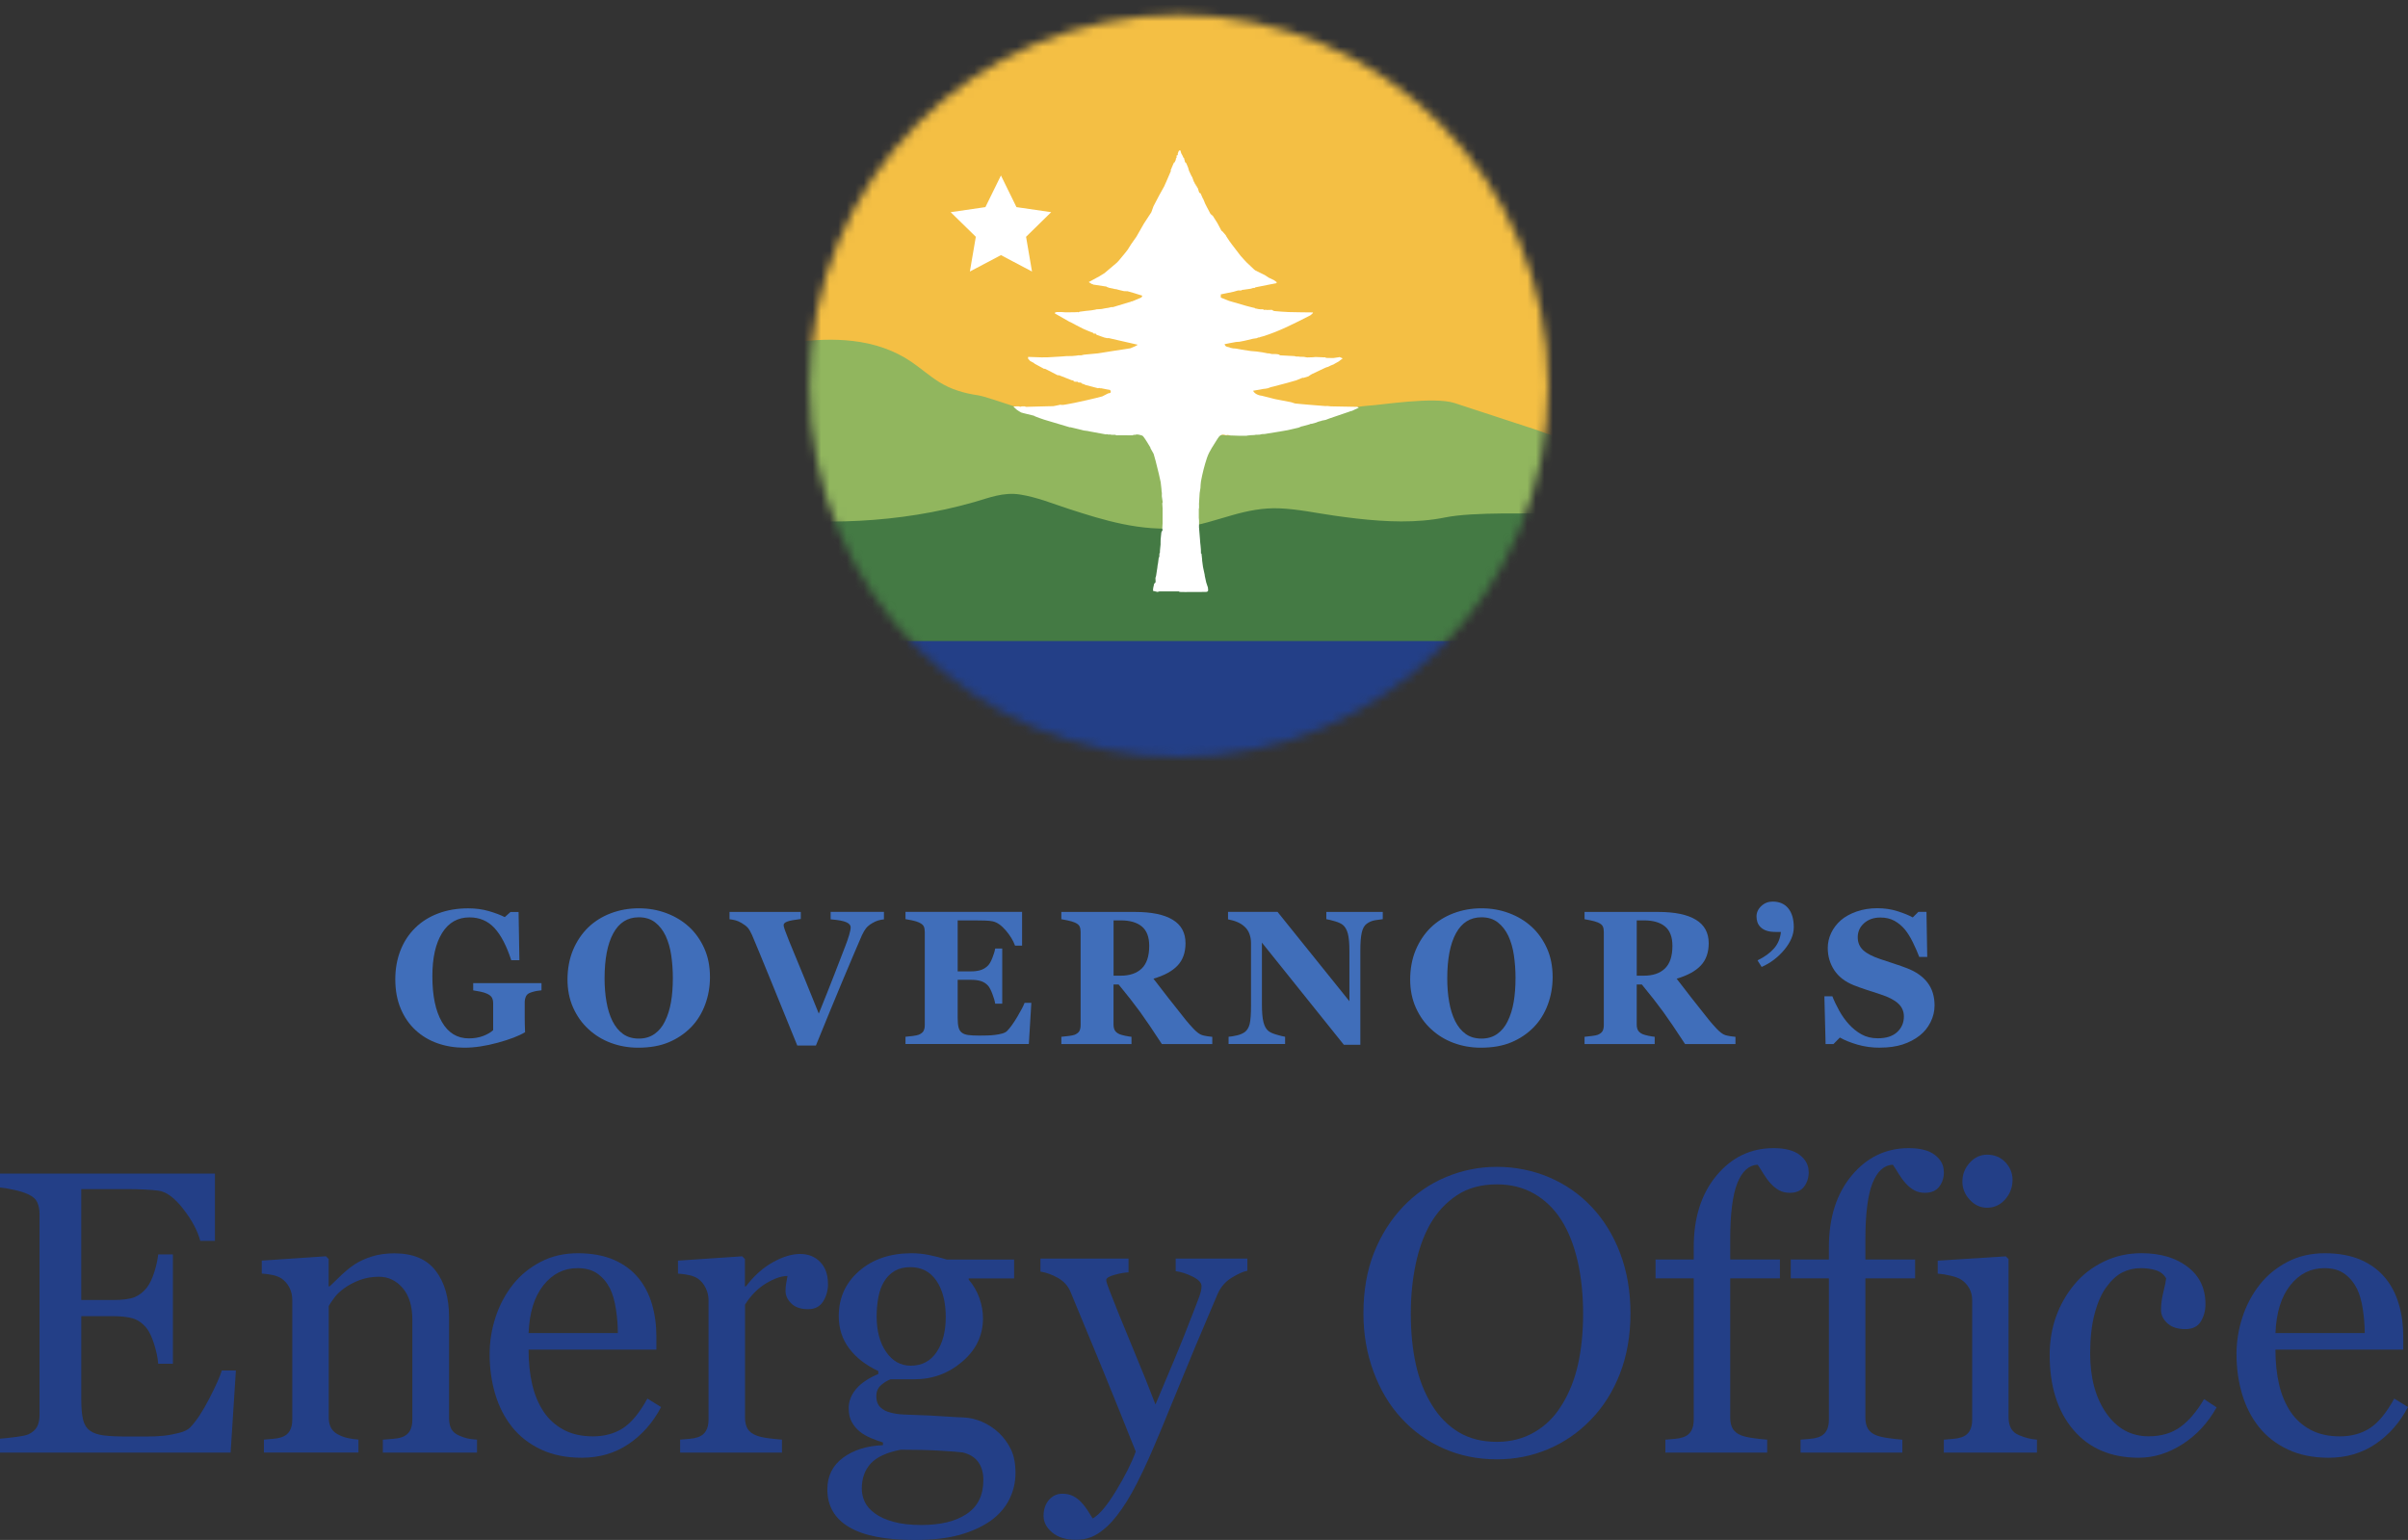 <svg width="283" height="181" viewBox="0 0 283 181" fill="none" xmlns="http://www.w3.org/2000/svg">
<rect x="0" y="0" width="283" height="181" fill="#333333" stroke="none"/>
<g clip-path="url(#clip0_491_3374)">
<path d="M63.647 116.398C63.423 116.421 63.223 116.444 63.049 116.475C62.876 116.506 62.656 116.564 62.397 116.65C62.1 116.747 61.903 116.902 61.81 117.119C61.714 117.336 61.667 117.569 61.667 117.809V119.617C61.667 119.981 61.667 120.276 61.679 120.497C61.687 120.718 61.698 120.993 61.71 121.323C60.984 121.761 59.911 122.172 58.491 122.56C57.071 122.948 55.766 123.142 54.574 123.142C53.454 123.142 52.405 122.971 51.424 122.626C50.444 122.281 49.583 121.769 48.842 121.083C48.101 120.404 47.518 119.558 47.094 118.554C46.669 117.549 46.457 116.394 46.457 115.094C46.457 113.88 46.658 112.76 47.055 111.732C47.453 110.704 48.032 109.816 48.788 109.071C49.529 108.334 50.432 107.764 51.494 107.365C52.559 106.961 53.736 106.764 55.029 106.764C55.909 106.764 56.719 106.872 57.468 107.093C58.217 107.311 58.834 107.547 59.321 107.795L59.996 107.194H60.946L61.042 112.864H60.085C59.533 111.162 58.873 109.894 58.101 109.067C57.333 108.241 56.357 107.826 55.183 107.826C53.79 107.826 52.713 108.439 51.953 109.669C51.193 110.898 50.814 112.585 50.814 114.741C50.814 117.026 51.185 118.818 51.93 120.109C52.675 121.401 53.728 122.048 55.095 122.048C55.735 122.048 56.303 121.951 56.801 121.757C57.298 121.564 57.684 121.339 57.958 121.083V117.93C57.958 117.666 57.912 117.445 57.816 117.266C57.723 117.088 57.534 116.933 57.248 116.801C57.032 116.7 56.758 116.615 56.43 116.549C56.102 116.483 55.832 116.436 55.612 116.405V115.552H63.64V116.405L63.647 116.398Z" fill="#406EBA"/>
<path d="M80.952 108.912C81.717 109.614 82.319 110.46 82.766 111.453C83.214 112.445 83.438 113.574 83.438 114.846C83.438 115.979 83.249 117.053 82.871 118.077C82.492 119.097 81.948 119.977 81.238 120.714C80.489 121.482 79.613 122.075 78.602 122.502C77.591 122.929 76.391 123.142 74.997 123.142C73.87 123.142 72.809 122.956 71.805 122.584C70.802 122.211 69.922 121.672 69.158 120.962C68.401 120.268 67.803 119.427 67.359 118.434C66.915 117.441 66.695 116.335 66.695 115.118C66.695 113.9 66.911 112.698 67.344 111.666C67.776 110.634 68.37 109.75 69.123 109.013C69.872 108.292 70.759 107.733 71.786 107.345C72.813 106.954 73.909 106.76 75.07 106.76C76.232 106.76 77.309 106.95 78.32 107.33C79.331 107.71 80.211 108.237 80.952 108.916V108.912ZM78.154 120.028C78.482 119.365 78.718 118.608 78.861 117.77C79.007 116.929 79.077 115.979 79.077 114.92C79.077 114.02 79.011 113.147 78.888 112.294C78.764 111.441 78.544 110.685 78.239 110.018C77.927 109.354 77.514 108.819 76.996 108.416C76.479 108.012 75.838 107.815 75.07 107.815C73.754 107.815 72.759 108.443 72.076 109.696C71.392 110.948 71.053 112.721 71.053 115.005C71.053 115.979 71.126 116.894 71.277 117.755C71.427 118.616 71.659 119.368 71.979 120.012C72.307 120.664 72.72 121.168 73.222 121.529C73.724 121.889 74.341 122.072 75.074 122.072C75.808 122.072 76.41 121.889 76.927 121.525C77.444 121.16 77.853 120.66 78.158 120.024L78.154 120.028Z" fill="#406EBA"/>
<path d="M103.886 108.059C103.647 108.082 103.419 108.125 103.199 108.191C102.983 108.257 102.755 108.358 102.523 108.497C102.211 108.68 101.971 108.874 101.798 109.083C101.628 109.292 101.458 109.576 101.292 109.94C101.068 110.444 100.752 111.177 100.343 112.147C99.938 113.113 99.471 114.214 98.95 115.447C98.486 116.557 97.981 117.771 97.44 119.093C96.9 120.416 96.383 121.68 95.889 122.89H93.701C92.685 120.388 91.651 117.844 90.597 115.261C89.544 112.678 88.803 110.883 88.374 109.878C88.208 109.513 88.046 109.238 87.888 109.052C87.73 108.866 87.483 108.676 87.143 108.478C86.896 108.338 86.68 108.241 86.491 108.187C86.302 108.133 86.051 108.082 85.738 108.04V107.186H94.114V108.016C93.33 108.113 92.797 108.21 92.519 108.319C92.242 108.424 92.099 108.559 92.099 108.718C92.099 108.8 92.11 108.885 92.137 108.974C92.164 109.067 92.203 109.188 92.253 109.343C92.485 109.983 92.905 111.034 93.515 112.484C94.125 113.939 95.028 116.157 96.228 119.136C96.962 117.321 97.572 115.789 98.058 114.532C98.544 113.279 98.973 112.17 99.343 111.208C99.525 110.743 99.675 110.305 99.795 109.901C99.914 109.498 99.976 109.192 99.976 108.986C99.976 108.753 99.81 108.556 99.474 108.4C99.139 108.245 98.525 108.129 97.622 108.055V107.179H103.886V108.055V108.059Z" fill="#406EBA"/>
<path d="M120.123 111.146H119.293C119.081 110.557 118.718 109.96 118.205 109.358C117.688 108.753 117.178 108.4 116.669 108.292C116.453 108.241 116.148 108.21 115.758 108.199C115.368 108.187 115.048 108.183 114.793 108.183H112.551V114.171H114.141C114.538 114.171 114.905 114.125 115.229 114.028C115.553 113.931 115.855 113.753 116.121 113.481C116.287 113.314 116.457 113.02 116.626 112.593C116.796 112.17 116.908 111.802 116.958 111.488H117.788V117.968H116.958C116.916 117.662 116.804 117.278 116.626 116.813C116.449 116.351 116.279 116.029 116.121 115.855C115.882 115.591 115.6 115.413 115.272 115.312C114.944 115.211 114.565 115.164 114.141 115.164H112.551V119.64C112.551 120.105 112.585 120.478 112.655 120.749C112.724 121.025 112.852 121.234 113.041 121.377C113.222 121.517 113.473 121.606 113.786 121.653C114.098 121.699 114.531 121.719 115.075 121.719C115.33 121.719 115.635 121.719 115.99 121.707C116.345 121.699 116.657 121.68 116.927 121.641C117.232 121.606 117.518 121.548 117.78 121.478C118.047 121.405 118.244 121.3 118.375 121.16C118.722 120.803 119.116 120.257 119.552 119.524C119.988 118.791 120.274 118.24 120.413 117.875H121.208L120.914 122.712H106.418V121.858C106.623 121.843 106.897 121.816 107.244 121.769C107.591 121.727 107.838 121.676 107.985 121.614C108.259 121.498 108.444 121.35 108.541 121.172C108.633 120.993 108.684 120.765 108.684 120.489V109.533C108.684 109.269 108.645 109.052 108.564 108.881C108.483 108.711 108.29 108.556 107.985 108.416C107.796 108.327 107.53 108.249 107.19 108.175C106.85 108.102 106.592 108.055 106.418 108.032V107.179H120.119V111.142L120.123 111.146Z" fill="#406EBA"/>
<path d="M142.48 122.716H136.548C135.526 121.141 134.673 119.884 133.997 118.95C133.318 118.015 132.477 116.937 131.465 115.711H130.867V120.427C130.867 120.691 130.917 120.912 131.014 121.094C131.11 121.277 131.299 121.432 131.573 121.556C131.712 121.614 131.929 121.676 132.222 121.738C132.515 121.8 132.77 121.843 132.978 121.862V122.716H124.734V121.862C124.943 121.839 125.221 121.808 125.568 121.769C125.912 121.73 126.159 121.68 126.301 121.622C126.575 121.505 126.761 121.358 126.857 121.18C126.95 121.001 127 120.772 127 120.497V109.541C127 109.277 126.961 109.06 126.88 108.885C126.799 108.711 126.606 108.556 126.301 108.424C126.07 108.331 125.796 108.249 125.479 108.183C125.163 108.117 124.916 108.071 124.734 108.04V107.187H133.403C135.34 107.187 136.815 107.493 137.818 108.102C138.826 108.711 139.327 109.634 139.327 110.863C139.327 111.949 139.018 112.826 138.397 113.485C137.776 114.144 136.83 114.66 135.56 115.032C136.054 115.676 136.629 116.421 137.286 117.266C137.942 118.112 138.629 118.977 139.339 119.861C139.563 120.144 139.871 120.493 140.257 120.908C140.647 121.319 140.987 121.575 141.288 121.668C141.454 121.719 141.666 121.761 141.925 121.8C142.183 121.835 142.365 121.858 142.473 121.866V122.719L142.48 122.716ZM135.062 111.17C135.062 110.134 134.773 109.378 134.198 108.897C133.619 108.42 132.797 108.179 131.732 108.179H130.871V114.68H131.697C132.766 114.68 133.592 114.4 134.179 113.838C134.765 113.276 135.062 112.387 135.062 111.17Z" fill="#406EBA"/>
<path d="M162.51 108.036C162.306 108.059 162.016 108.098 161.638 108.156C161.26 108.214 160.92 108.358 160.615 108.583C160.345 108.78 160.156 109.118 160.044 109.595C159.932 110.072 159.874 110.774 159.874 111.701V122.801H157.937L148.307 110.793V118.081C148.307 118.984 148.369 119.675 148.489 120.144C148.608 120.613 148.801 120.959 149.071 121.18C149.268 121.339 149.581 121.482 150.009 121.606C150.438 121.73 150.777 121.816 151.032 121.858V122.712H144.39V121.858C144.672 121.835 145 121.785 145.366 121.699C145.733 121.614 146.038 121.486 146.285 121.312C146.567 121.102 146.763 120.78 146.868 120.354C146.972 119.927 147.026 119.209 147.026 118.201V110.848C147.026 110.483 146.968 110.138 146.856 109.812C146.744 109.486 146.567 109.207 146.327 108.974C146.073 108.726 145.779 108.532 145.451 108.389C145.119 108.245 144.745 108.137 144.324 108.055V107.179H150.141L158.589 117.681V111.806C158.589 110.871 158.527 110.177 158.404 109.723C158.28 109.265 158.083 108.932 157.817 108.711C157.605 108.544 157.296 108.4 156.879 108.28C156.466 108.16 156.131 108.078 155.876 108.036V107.183H162.51V108.036Z" fill="#406EBA"/>
<path d="M179.988 108.912C180.752 109.614 181.354 110.46 181.802 111.453C182.249 112.445 182.473 113.574 182.473 114.846C182.473 115.979 182.284 117.053 181.906 118.077C181.528 119.097 180.983 119.977 180.273 120.714C179.524 121.482 178.648 122.075 177.637 122.502C176.626 122.929 175.426 123.142 174.032 123.142C172.905 123.142 171.844 122.956 170.84 122.584C169.837 122.211 168.957 121.672 168.193 120.962C167.436 120.268 166.838 119.427 166.394 118.434C165.95 117.441 165.73 116.335 165.73 115.118C165.73 113.9 165.947 112.698 166.379 111.666C166.811 110.634 167.406 109.75 168.158 109.013C168.907 108.292 169.795 107.733 170.821 107.345C171.848 106.954 172.944 106.76 174.106 106.76C175.267 106.76 176.344 106.95 177.355 107.33C178.367 107.71 179.247 108.237 179.988 108.916V108.912ZM177.189 120.028C177.517 119.365 177.753 118.608 177.896 117.77C178.042 116.929 178.112 115.979 178.112 114.92C178.112 114.02 178.046 113.147 177.923 112.294C177.799 111.441 177.579 110.685 177.274 110.018C176.962 109.354 176.549 108.819 176.032 108.416C175.514 108.012 174.874 107.815 174.106 107.815C172.79 107.815 171.794 108.443 171.111 109.696C170.428 110.948 170.088 112.721 170.088 115.005C170.088 115.979 170.161 116.894 170.312 117.755C170.462 118.616 170.694 119.368 171.014 120.012C171.342 120.664 171.755 121.168 172.257 121.529C172.759 121.889 173.376 122.072 174.11 122.072C174.843 122.072 175.445 121.889 175.962 121.525C176.479 121.16 176.888 120.66 177.193 120.024L177.189 120.028Z" fill="#406EBA"/>
<path d="M203.969 122.716H198.037C197.014 121.141 196.161 119.884 195.486 118.95C194.806 118.015 193.965 116.937 192.954 115.711H192.355V120.427C192.355 120.691 192.406 120.912 192.502 121.094C192.599 121.277 192.788 121.432 193.062 121.556C193.201 121.614 193.417 121.676 193.71 121.738C194.003 121.8 194.258 121.843 194.467 121.862V122.716H186.223V121.862C186.431 121.839 186.709 121.808 187.056 121.769C187.4 121.73 187.647 121.68 187.79 121.622C188.064 121.505 188.249 121.358 188.345 121.18C188.438 121.001 188.488 120.772 188.488 120.497V109.541C188.488 109.277 188.45 109.06 188.369 108.885C188.288 108.711 188.095 108.556 187.79 108.424C187.558 108.331 187.284 108.249 186.968 108.183C186.651 108.117 186.404 108.071 186.223 108.04V107.187H194.891C196.829 107.187 198.303 107.493 199.306 108.102C200.314 108.711 200.816 109.634 200.816 110.863C200.816 111.949 200.507 112.826 199.885 113.485C199.264 114.144 198.318 114.66 197.049 115.032C197.543 115.676 198.118 116.421 198.774 117.266C199.43 118.112 200.117 118.977 200.827 119.861C201.051 120.144 201.36 120.493 201.746 120.908C202.135 121.319 202.475 121.575 202.776 121.668C202.942 121.719 203.154 121.761 203.413 121.8C203.672 121.835 203.853 121.858 203.961 121.866V122.719L203.969 122.716ZM196.551 111.17C196.551 110.134 196.261 109.378 195.686 108.897C195.107 108.42 194.285 108.179 193.22 108.179H192.359V114.68H193.185C194.254 114.68 195.08 114.4 195.667 113.838C196.254 113.276 196.551 112.387 196.551 111.17Z" fill="#406EBA"/>
<path d="M206.557 112.876C207.379 112.477 208.028 112.007 208.491 111.476C208.954 110.945 209.228 110.297 209.301 109.537H208.688C208.236 109.537 207.869 109.486 207.584 109.382C207.298 109.281 207.07 109.137 206.893 108.955C206.727 108.788 206.607 108.594 206.538 108.381C206.468 108.168 206.434 107.947 206.434 107.718C206.434 107.252 206.623 106.841 206.997 106.492C207.371 106.143 207.815 105.969 208.325 105.969C209.124 105.969 209.741 106.236 210.17 106.768C210.598 107.299 210.814 108.036 210.814 108.978C210.814 109.855 210.444 110.735 209.706 111.627C208.965 112.519 208.078 113.194 207.036 113.652L206.553 112.876H206.557Z" fill="#406EBA"/>
<path d="M220.948 123.142C220.003 123.142 219.123 123.022 218.308 122.786C217.494 122.549 216.799 122.27 216.232 121.948L215.479 122.716H214.553L214.41 117.1H215.348C215.556 117.635 215.827 118.198 216.155 118.791C216.483 119.384 216.857 119.912 217.285 120.381C217.729 120.87 218.223 121.269 218.771 121.576C219.319 121.882 219.96 122.037 220.693 122.037C221.681 122.037 222.438 121.797 222.963 121.308C223.488 120.823 223.754 120.21 223.754 119.473C223.754 118.868 223.53 118.357 223.083 117.945C222.635 117.534 221.944 117.177 221.006 116.875C220.396 116.677 219.837 116.495 219.323 116.324C218.81 116.157 218.331 115.983 217.88 115.808C216.842 115.393 216.07 114.796 215.564 114.02C215.059 113.245 214.808 112.38 214.808 111.422C214.808 110.817 214.939 110.231 215.201 109.673C215.464 109.114 215.846 108.61 216.344 108.164C216.822 107.749 217.436 107.408 218.185 107.144C218.934 106.88 219.744 106.749 220.624 106.749C221.504 106.749 222.284 106.869 223.032 107.109C223.781 107.35 224.368 107.59 224.796 107.831L225.46 107.175H226.409L226.498 112.473H225.56C225.344 111.903 225.086 111.321 224.792 110.724C224.499 110.127 224.186 109.634 223.862 109.238C223.507 108.816 223.094 108.474 222.631 108.222C222.168 107.97 221.62 107.842 220.998 107.842C220.215 107.842 219.574 108.063 219.076 108.509C218.578 108.955 218.331 109.506 218.331 110.165C218.331 110.786 218.548 111.294 218.98 111.69C219.412 112.085 220.084 112.43 220.998 112.733C221.535 112.915 222.083 113.097 222.643 113.28C223.202 113.462 223.7 113.637 224.136 113.807C225.19 114.214 225.989 114.781 226.537 115.502C227.085 116.223 227.359 117.115 227.359 118.182C227.359 118.853 227.204 119.505 226.892 120.133C226.579 120.761 226.159 121.285 225.63 121.7C225.051 122.161 224.375 122.514 223.615 122.762C222.851 123.011 221.963 123.135 220.948 123.135V123.142Z" fill="#406EBA"/>
<path d="M27.723 161.073L27.102 170.738H0V169.097C0.459 169.066 1.073 169 1.841 168.9C2.609 168.799 3.107 168.694 3.335 168.589C3.825 168.357 4.168 168.058 4.357 167.689C4.55 167.321 4.647 166.848 4.647 166.278V142.697C4.647 142.189 4.562 141.739 4.392 141.344C4.222 140.952 3.871 140.63 3.335 140.386C2.922 140.184 2.366 140.01 1.667 139.854C0.969 139.699 0.413 139.606 0 139.575V137.935H25.261V145.843H23.535C23.227 144.671 22.567 143.426 21.544 142.108C20.525 140.789 19.552 140.072 18.634 139.947C18.159 139.885 17.592 139.839 16.932 139.808C16.272 139.777 15.519 139.761 14.678 139.761H9.548V152.8H13.23C14.412 152.8 15.272 152.688 15.82 152.463C16.364 152.238 16.843 151.866 17.26 151.342C17.596 150.896 17.885 150.299 18.124 149.55C18.364 148.802 18.518 148.096 18.595 147.437H20.32V160.29H18.595C18.534 159.549 18.367 158.769 18.101 157.943C17.831 157.117 17.553 156.52 17.26 156.151C16.785 155.55 16.245 155.158 15.639 154.972C15.033 154.786 14.23 154.697 13.234 154.697H9.552V164.529C9.552 165.514 9.622 166.289 9.761 166.86C9.9 167.43 10.166 167.86 10.567 168.151C10.965 168.442 11.509 168.632 12.2 168.717C12.891 168.803 13.871 168.845 15.145 168.845H17.148C17.978 168.845 18.672 168.814 19.24 168.752C19.823 168.69 20.425 168.578 21.046 168.419C21.667 168.256 22.107 168.039 22.37 167.759C23.076 167.019 23.817 165.898 24.589 164.397C25.365 162.892 25.859 161.787 26.071 161.081H27.727L27.723 161.073Z" fill="#233F87"/>
<path d="M56.08 170.738H44.992V169.214C45.343 169.183 45.733 169.152 46.154 169.121C46.574 169.09 46.925 169.028 47.2 168.934C47.628 168.795 47.948 168.554 48.153 168.205C48.361 167.86 48.462 167.406 48.462 166.852V155.131C48.462 153.514 48.079 152.265 47.319 151.385C46.559 150.508 45.633 150.066 44.54 150.066C43.726 150.066 42.981 150.194 42.302 150.446C41.622 150.698 41.024 151.012 40.503 151.381C39.998 151.738 39.592 152.118 39.291 152.525C38.99 152.932 38.774 153.262 38.635 153.506V166.615C38.635 167.139 38.743 167.569 38.956 167.911C39.172 168.252 39.492 168.512 39.92 168.698C40.241 168.853 40.592 168.969 40.966 169.043C41.341 169.121 41.73 169.175 42.128 169.206V170.73H31.016V169.206C31.368 169.175 31.734 169.144 32.109 169.113C32.483 169.082 32.811 169.02 33.085 168.927C33.514 168.787 33.834 168.547 34.038 168.198C34.247 167.852 34.351 167.403 34.351 166.848V152.785C34.351 152.261 34.239 151.78 34.015 151.342C33.791 150.904 33.483 150.547 33.085 150.268C32.796 150.082 32.448 149.95 32.051 149.864C31.653 149.779 31.221 149.721 30.762 149.69V148.166L38.307 147.658L38.627 147.98V151.195H38.743C39.11 150.826 39.573 150.38 40.125 149.864C40.677 149.349 41.198 148.93 41.688 148.604C42.255 148.236 42.931 147.925 43.714 147.681C44.498 147.433 45.378 147.312 46.358 147.312C48.535 147.312 50.152 147.995 51.202 149.36C52.252 150.725 52.776 152.541 52.776 154.806V166.666C52.776 167.205 52.869 167.639 53.05 167.973C53.236 168.302 53.548 168.562 53.992 168.748C54.359 168.903 54.679 169.012 54.946 169.07C55.216 169.132 55.586 169.179 56.061 169.21V170.734L56.08 170.738Z" fill="#233F87"/>
<path d="M77.697 165.374C76.748 167.193 75.474 168.64 73.88 169.722C72.286 170.8 70.453 171.339 68.38 171.339C66.555 171.339 64.957 171.017 63.583 170.369C62.209 169.722 61.078 168.845 60.191 167.736C59.303 166.627 58.639 165.331 58.199 163.854C57.763 162.376 57.543 160.809 57.543 159.161C57.543 157.683 57.778 156.229 58.245 154.802C58.712 153.378 59.399 152.094 60.303 150.954C61.175 149.861 62.263 148.976 63.556 148.305C64.853 147.634 66.304 147.301 67.917 147.301C69.531 147.301 70.993 147.565 72.174 148.088C73.356 148.612 74.313 149.329 75.05 150.237C75.756 151.102 76.281 152.118 76.624 153.289C76.968 154.46 77.142 155.732 77.142 157.105V158.63H62.12C62.12 160.127 62.263 161.488 62.545 162.71C62.827 163.931 63.278 165.002 63.892 165.929C64.49 166.825 65.274 167.53 66.239 168.05C67.203 168.566 68.353 168.826 69.689 168.826C71.024 168.826 72.232 168.504 73.22 167.86C74.208 167.216 75.166 166.061 76.084 164.385L77.694 165.378L77.697 165.374ZM72.614 156.683C72.614 155.822 72.541 154.899 72.394 153.917C72.248 152.932 72.016 152.11 71.692 151.451C71.337 150.745 70.855 150.167 70.245 149.721C69.631 149.275 68.84 149.054 67.875 149.054C66.266 149.054 64.926 149.725 63.861 151.071C62.796 152.416 62.217 154.286 62.124 156.683H72.614Z" fill="#233F87"/>
<path d="M97.314 150.877C97.314 151.664 97.121 152.362 96.739 152.967C96.357 153.576 95.766 153.879 94.967 153.879C94.107 153.879 93.454 153.654 92.999 153.208C92.547 152.762 92.32 152.269 92.32 151.73C92.32 151.393 92.347 151.082 92.401 150.807C92.455 150.532 92.505 150.252 92.551 149.973C91.829 149.973 90.988 150.264 90.019 150.85C89.055 151.435 88.232 152.269 87.557 153.347V166.619C87.557 167.158 87.661 167.596 87.866 167.938C88.074 168.279 88.398 168.531 88.842 168.702C89.224 168.857 89.718 168.973 90.324 169.047C90.93 169.125 91.455 169.179 91.899 169.21V170.734H79.934V169.21C80.286 169.179 80.652 169.148 81.027 169.117C81.401 169.086 81.729 169.024 82.003 168.931C82.431 168.791 82.752 168.551 82.956 168.201C83.165 167.856 83.269 167.406 83.269 166.852V152.789C83.269 152.312 83.157 151.842 82.933 151.381C82.709 150.919 82.401 150.551 82.003 150.272C81.714 150.086 81.366 149.954 80.969 149.868C80.571 149.783 80.139 149.725 79.68 149.694V148.17L87.225 147.662L87.545 147.984V151.199H87.661C88.611 149.95 89.672 149.004 90.838 148.356C92.003 147.708 93.068 147.386 94.037 147.386C95.006 147.386 95.789 147.704 96.395 148.333C97.001 148.965 97.306 149.81 97.306 150.877H97.314Z" fill="#233F87"/>
<path d="M117.366 168.38C117.979 168.965 118.462 169.629 118.817 170.369C119.168 171.11 119.346 172.025 119.346 173.119C119.346 174.213 119.106 175.241 118.632 176.206C118.157 177.168 117.435 178.006 116.47 178.716C115.444 179.441 114.216 180.003 112.788 180.403C111.36 180.802 109.596 181.004 107.497 181.004C104.062 181.004 101.491 180.5 99.789 179.491C98.087 178.483 97.234 177.005 97.234 175.062C97.234 173.491 97.848 172.25 99.075 171.339C100.303 170.431 101.866 169.935 103.769 169.861V169.539C103.309 169.4 102.835 169.229 102.341 169.02C101.85 168.81 101.43 168.57 101.075 168.291C100.677 167.969 100.353 167.585 100.11 167.146C99.863 166.708 99.743 166.165 99.743 165.518C99.743 164.699 100.033 163.951 100.608 163.264C101.183 162.578 102.055 161.988 103.221 161.496V161.15C101.746 160.456 100.604 159.568 99.793 158.482C98.979 157.396 98.574 156.136 98.574 154.701C98.574 152.544 99.376 150.772 100.978 149.383C102.58 147.995 104.633 147.301 107.134 147.301C107.825 147.301 108.512 147.371 109.191 147.51C109.874 147.65 110.569 147.824 111.271 148.042H119.184V150.26H113.846V150.4C114.413 151.063 114.834 151.796 115.112 152.595C115.39 153.398 115.525 154.181 115.525 154.953C115.525 156.958 114.714 158.653 113.097 160.037C111.48 161.426 109.596 162.116 107.451 162.116H104.668C104.317 162.24 103.946 162.461 103.564 162.787C103.182 163.109 102.989 163.551 102.989 164.106C102.989 164.66 103.151 165.11 103.471 165.413C103.792 165.715 104.185 165.917 104.645 166.026C105.089 166.15 105.606 166.227 106.196 166.258C106.787 166.289 107.397 166.313 108.026 166.328C108.701 166.344 109.623 166.39 110.797 166.468C111.97 166.545 112.804 166.592 113.294 166.607C114 166.638 114.71 166.809 115.42 167.115C116.131 167.422 116.783 167.848 117.366 168.388V168.38ZM115.571 173.976C115.571 173.111 115.37 172.406 114.973 171.851C114.575 171.296 113.969 170.916 113.155 170.718C112.727 170.656 111.843 170.587 110.507 170.509C109.172 170.431 107.624 170.393 105.86 170.393C104.205 170.715 103.028 171.261 102.329 172.022C101.63 172.786 101.283 173.767 101.283 174.969C101.283 175.508 101.399 176.024 101.627 176.517C101.858 177.009 102.256 177.463 102.823 177.882C103.359 178.281 104.081 178.611 104.984 178.863C105.887 179.119 106.995 179.243 108.296 179.243C110.55 179.243 112.325 178.809 113.622 177.936C114.919 177.063 115.567 175.745 115.567 173.972L115.571 173.976ZM111.152 154.856C111.152 153.052 110.789 151.617 110.06 150.543C109.33 149.473 108.307 148.937 106.987 148.937C106.266 148.937 105.648 149.089 105.135 149.387C104.622 149.69 104.205 150.116 103.88 150.671C103.576 151.179 103.356 151.792 103.224 152.509C103.093 153.227 103.028 153.964 103.028 154.716C103.028 156.427 103.398 157.823 104.143 158.901C104.888 159.979 105.849 160.518 107.03 160.518C108.35 160.518 109.365 159.983 110.079 158.913C110.793 157.842 111.148 156.489 111.148 154.856H111.152Z" fill="#233F87"/>
<path d="M122.644 178.181C122.644 177.409 122.856 176.78 123.277 176.296C123.698 175.811 124.223 175.567 124.852 175.567C125.342 175.567 125.762 175.66 126.118 175.842C126.469 176.024 126.785 176.261 127.059 176.552C127.287 176.78 127.534 177.095 127.796 177.49C128.055 177.89 128.263 178.215 128.418 178.475C129.186 178.06 130.101 176.974 131.166 175.221C132.231 173.468 133.003 171.929 133.478 170.606C132.023 166.953 130.703 163.687 129.522 160.805C128.341 157.924 127.106 154.941 125.82 151.862C125.531 151.152 125.037 150.601 124.35 150.21C123.659 149.818 122.968 149.566 122.277 149.457V147.933H132.632V149.55C132.173 149.566 131.621 149.663 130.977 149.841C130.332 150.02 130.012 150.221 130.012 150.454C130.012 150.547 130.047 150.698 130.116 150.916C130.186 151.133 130.267 151.354 130.359 151.587C130.942 153.111 131.826 155.31 133.022 158.18C134.219 161.05 135.141 163.35 135.797 165.076C136.488 163.427 137.206 161.721 137.951 159.96C138.696 158.195 139.529 156.113 140.448 153.712C140.556 153.421 140.71 153.014 140.907 152.498C141.108 151.982 141.208 151.54 141.208 151.168C141.208 150.768 140.861 150.392 140.162 150.047C139.464 149.702 138.8 149.488 138.171 149.411V147.929H146.596V149.364C146.137 149.442 145.531 149.705 144.778 150.163C144.026 150.617 143.466 151.261 143.099 152.095C141.274 156.349 139.653 160.224 138.233 163.722C136.812 167.22 135.736 169.795 134.998 171.444C134.033 173.6 133.169 175.283 132.409 176.493C131.648 177.704 130.911 178.654 130.189 179.348C129.483 179.996 128.842 180.43 128.267 180.655C127.692 180.88 127.098 180.988 126.484 180.988C125.288 180.988 124.35 180.701 123.667 180.131C122.984 179.561 122.644 178.906 122.644 178.165V178.181Z" fill="#233F87"/>
<path d="M187.02 141.817C188.459 143.326 189.59 145.149 190.401 147.286C191.215 149.419 191.62 151.781 191.62 154.371C191.62 156.962 191.207 159.343 190.377 161.469C189.548 163.594 188.397 165.405 186.927 166.902C185.499 168.384 183.843 169.524 181.956 170.323C180.069 171.126 178.062 171.525 175.927 171.525C173.658 171.525 171.558 171.099 169.636 170.242C167.71 169.385 166.058 168.194 164.677 166.67C163.295 165.176 162.211 163.361 161.423 161.224C160.632 159.091 160.238 156.807 160.238 154.371C160.238 151.707 160.651 149.329 161.481 147.239C162.311 145.152 163.453 143.345 164.908 141.817C166.352 140.308 168.027 139.149 169.933 138.35C171.844 137.547 173.839 137.147 175.927 137.147C178.015 137.147 180.13 137.555 182.048 138.373C183.967 139.191 185.622 140.339 187.02 141.817ZM183.592 165.076C184.453 163.672 185.074 162.085 185.468 160.313C185.858 158.541 186.055 156.559 186.055 154.371C186.055 152.184 185.835 150.055 185.399 148.178C184.962 146.297 184.322 144.695 183.477 143.368C182.631 142.057 181.574 141.037 180.3 140.304C179.026 139.571 177.571 139.207 175.927 139.207C174.086 139.207 172.523 139.63 171.234 140.479C169.945 141.328 168.895 142.461 168.081 143.876C167.313 145.234 166.742 146.82 166.367 148.639C165.993 150.458 165.804 152.37 165.804 154.371C165.804 156.59 166.004 158.595 166.402 160.383C166.799 162.171 167.429 163.757 168.289 165.145C169.119 166.503 170.161 167.562 171.419 168.326C172.678 169.09 174.179 169.47 175.927 169.47C177.568 169.47 179.05 169.086 180.366 168.314C181.686 167.542 182.759 166.464 183.585 165.076H183.592Z" fill="#233F87"/>
<path d="M212.571 137.725C212.571 138.419 212.386 139.005 212.019 139.482C211.653 139.959 211.089 140.2 210.34 140.2C209.866 140.2 209.445 140.099 209.086 139.901C208.727 139.703 208.391 139.432 208.086 139.09C207.781 138.753 207.496 138.365 207.233 137.935C206.971 137.504 206.751 137.155 206.566 136.895C205.539 136.942 204.744 137.659 204.184 139.052C203.625 140.444 203.343 142.662 203.343 145.707V148.038H209.186V150.256H203.343V166.623C203.343 167.162 203.447 167.6 203.652 167.942C203.86 168.283 204.184 168.535 204.628 168.706C204.995 168.845 205.489 168.958 206.103 169.039C206.716 169.125 207.245 169.183 207.689 169.214V170.738H195.724V169.214C196.076 169.183 196.442 169.152 196.817 169.121C197.191 169.09 197.519 169.028 197.793 168.934C198.221 168.795 198.542 168.554 198.746 168.205C198.955 167.86 199.055 167.406 199.055 166.852V150.252H194.57V148.034H199.055V146.579C199.055 143.12 199.947 140.316 201.734 138.167C203.521 136.023 205.755 134.948 208.441 134.948C209.808 134.948 210.834 135.22 211.525 135.759C212.216 136.298 212.56 136.953 212.56 137.725H212.571Z" fill="#233F87"/>
<path d="M228.458 137.725C228.458 138.419 228.273 139.005 227.906 139.482C227.539 139.959 226.976 140.2 226.227 140.2C225.752 140.2 225.332 140.099 224.973 139.901C224.614 139.703 224.278 139.432 223.973 139.09C223.668 138.753 223.383 138.365 223.12 137.935C222.858 137.504 222.638 137.155 222.452 136.895C221.426 136.942 220.631 137.659 220.071 139.052C219.512 140.444 219.23 142.662 219.23 145.707V148.038H225.073V150.256H219.23V166.623C219.23 167.162 219.334 167.6 219.539 167.942C219.747 168.283 220.071 168.535 220.515 168.706C220.882 168.845 221.376 168.958 221.989 169.039C222.603 169.125 223.132 169.183 223.576 169.214V170.738H211.611V169.214C211.962 169.183 212.329 169.152 212.703 169.121C213.078 169.09 213.406 169.028 213.68 168.934C214.108 168.795 214.428 168.554 214.633 168.205C214.841 167.86 214.942 167.406 214.942 166.852V150.252H210.457V148.034H214.942V146.579C214.942 143.12 215.833 140.316 217.62 138.167C219.407 136.023 221.642 134.948 224.328 134.948C225.694 134.948 226.721 135.22 227.412 135.759C228.103 136.298 228.446 136.953 228.446 137.725H228.458Z" fill="#233F87"/>
<path d="M239.398 170.738H228.448V169.214C228.8 169.183 229.166 169.152 229.541 169.121C229.915 169.09 230.243 169.028 230.517 168.935C230.945 168.795 231.266 168.555 231.47 168.205C231.679 167.86 231.779 167.41 231.779 166.856V152.793C231.779 152.3 231.667 151.85 231.447 151.443C231.223 151.036 230.915 150.695 230.513 150.415C230.224 150.229 229.799 150.074 229.247 149.942C228.695 149.81 228.19 149.729 227.73 149.698V148.174L235.735 147.666L236.055 147.988V166.577C236.055 167.116 236.16 167.562 236.364 167.918C236.569 168.275 236.893 168.535 237.337 168.706C237.673 168.845 238.001 168.958 238.321 169.039C238.641 169.121 239 169.183 239.394 169.214V170.738H239.398ZM236.522 138.672C236.522 139.552 236.233 140.316 235.658 140.972C235.083 141.627 234.373 141.953 233.531 141.953C232.748 141.953 232.069 141.642 231.494 141.018C230.918 140.394 230.629 139.68 230.629 138.881C230.629 138.032 230.918 137.295 231.494 136.663C232.069 136.03 232.748 135.716 233.531 135.716C234.404 135.716 235.121 136.015 235.681 136.604C236.241 137.198 236.522 137.888 236.522 138.672Z" fill="#233F87"/>
<path d="M251.377 171.339C248.096 171.339 245.526 170.245 243.669 168.058C241.813 165.87 240.887 162.934 240.887 159.25C240.887 157.648 241.138 156.147 241.635 154.755C242.133 153.359 242.859 152.094 243.808 150.95C244.712 149.857 245.846 148.972 247.212 148.301C248.579 147.63 250.065 147.297 251.674 147.297C253.897 147.297 255.707 147.832 257.104 148.903C258.502 149.973 259.196 151.435 259.196 153.285C259.196 154.057 259.011 154.739 258.644 155.333C258.278 155.926 257.672 156.221 256.827 156.221C255.923 156.221 255.221 155.992 254.723 155.531C254.225 155.069 253.974 154.557 253.974 153.987C253.974 153.297 254.067 152.583 254.252 151.854C254.438 151.125 254.542 150.59 254.573 150.252C254.299 149.775 253.889 149.457 253.345 149.294C252.801 149.131 252.218 149.054 251.589 149.054C250.856 149.054 250.153 149.213 249.49 149.527C248.826 149.845 248.177 150.427 247.552 151.272C246.985 152.044 246.525 153.083 246.174 154.394C245.823 155.705 245.646 157.268 245.646 159.087C245.646 161.953 246.278 164.292 247.541 166.103C248.803 167.914 250.462 168.818 252.512 168.818C253.998 168.818 255.24 168.453 256.244 167.724C257.247 166.995 258.177 165.905 259.034 164.447L260.505 165.417C259.494 167.236 258.158 168.678 256.502 169.741C254.847 170.804 253.137 171.335 251.373 171.335L251.377 171.339Z" fill="#233F87"/>
<path d="M282.998 165.374C282.049 167.193 280.775 168.64 279.181 169.722C277.587 170.8 275.754 171.339 273.681 171.339C271.856 171.339 270.258 171.017 268.884 170.369C267.51 169.722 266.379 168.845 265.491 167.736C264.604 166.627 263.94 165.331 263.5 163.854C263.064 162.376 262.844 160.809 262.844 159.161C262.844 157.683 263.079 156.229 263.546 154.802C264.013 153.378 264.7 152.094 265.603 150.954C266.476 149.861 267.564 148.976 268.857 148.305C270.154 147.634 271.605 147.301 273.218 147.301C274.831 147.301 276.294 147.565 277.475 148.088C278.656 148.612 279.613 149.329 280.351 150.237C281.057 151.102 281.582 152.118 281.925 153.289C282.269 154.46 282.442 155.732 282.442 157.105V158.63H267.421C267.421 160.127 267.564 161.488 267.846 162.71C268.127 163.931 268.579 165.002 269.193 165.929C269.791 166.825 270.574 167.53 271.539 168.05C272.504 168.566 273.654 168.826 274.99 168.826C276.325 168.826 277.533 168.504 278.521 167.86C279.509 167.216 280.466 166.061 281.385 164.385L282.994 165.378L282.998 165.374ZM277.915 156.683C277.915 155.822 277.842 154.899 277.695 153.917C277.549 152.932 277.317 152.11 276.993 151.451C276.638 150.745 276.155 150.167 275.545 149.721C274.932 149.275 274.141 149.054 273.176 149.054C271.566 149.054 270.227 149.725 269.162 151.071C268.097 152.416 267.518 154.286 267.425 156.683H277.915Z" fill="#233F87"/>
<mask id="mask0_491_3374" style="mask-type:luminance" maskUnits="userSpaceOnUse" x="95" y="1" width="87" height="88">
<path d="M138.549 88.993C162.529 88.993 181.968 69.459 181.968 45.362C181.968 21.265 162.529 1.73 138.549 1.73C114.569 1.73 95.129 21.265 95.129 45.362C95.129 69.459 114.569 88.993 138.549 88.993Z" fill="white"/>
</mask>
<g mask="url(#mask0_491_3374)">
<path d="M183.509 0H93.59V73.996H183.509V0Z" fill="#F4BF44"/>
<path d="M183.502 74.632H93.602V89.579H183.502V74.632Z" fill="#233F87"/>
<path d="M180.306 50.438C177.187 49.418 174.069 48.394 170.95 47.374C168.511 46.575 162.259 47.619 160.742 47.688C157.608 47.84 147.276 51.33 144.146 51.179C140.792 51.016 136.979 46.905 134.91 46.905C132.12 46.905 128.249 49.938 125.447 49.554C123.073 49.228 116.222 46.645 114.949 46.463C113.308 46.226 111.757 45.769 110.383 44.908C109.237 44.194 108.241 43.306 107.133 42.546C105.103 41.153 102.702 40.355 100.178 40.071C97.974 39.823 95.778 39.92 93.602 40.207V74.197H183.502V51.427C182.386 51.257 181.228 50.737 180.306 50.434V50.438Z" fill="#91B65E"/>
<path d="M183.502 60.321V75.349H93.602V61.178C93.756 61.189 93.91 61.197 94.069 61.205C98.661 61.457 103.32 61.213 107.789 60.495C110.078 60.127 112.32 59.634 114.478 59.017C116.211 58.525 117.897 57.815 119.87 58.122C121.873 58.436 123.772 59.219 125.593 59.809C127.646 60.476 129.719 61.135 131.915 61.589C134.165 62.054 136.554 62.291 138.901 62.012C141.039 61.756 142.953 61.073 144.922 60.522C146.647 60.038 148.43 59.673 150.341 59.747C152.552 59.836 154.717 60.309 156.871 60.615C157.716 60.736 158.581 60.848 159.453 60.949C162.896 61.341 166.477 61.5 169.827 60.821C173.258 60.127 179.843 60.429 183.502 60.317V60.321Z" fill="#447A44"/>
<path d="M144.507 28.328C144.507 28.328 144.496 28.339 144.496 28.343C144.496 28.343 144.496 28.343 144.496 28.347L144.507 28.328Z" fill="white"/>
<path d="M159.561 47.82C158.507 47.801 157.458 47.782 156.404 47.762C156.277 47.747 156.153 47.731 156.026 47.72C155.925 47.72 155.825 47.72 155.725 47.724C155.173 47.681 154.621 47.634 154.069 47.592C153.718 47.561 153.37 47.533 153.019 47.502C152.745 47.475 152.467 47.448 152.193 47.421C152.043 47.37 151.892 47.32 151.742 47.274C151.112 47.153 150.483 47.033 149.854 46.909C149.353 46.785 148.855 46.657 148.353 46.529C148.33 46.529 148.303 46.521 148.28 46.513C147.828 46.467 147.388 46.226 147.276 45.928C147.689 45.854 148.094 45.78 148.503 45.707C148.577 45.699 148.646 45.695 148.72 45.687C148.824 45.668 148.928 45.648 149.028 45.629C149.102 45.598 149.179 45.571 149.252 45.54C149.302 45.524 149.353 45.505 149.403 45.489C149.453 45.478 149.503 45.47 149.553 45.459C150.121 45.311 150.688 45.164 151.251 45.013C151.591 44.923 151.927 44.822 152.263 44.725C152.286 44.718 152.309 44.714 152.336 44.706C152.587 44.601 152.838 44.501 153.089 44.396L153.166 44.419C153.366 44.361 153.563 44.303 153.764 44.241C153.903 44.148 154.034 44.039 154.181 43.969C154.667 43.733 155.161 43.504 155.647 43.275C155.721 43.244 155.798 43.209 155.871 43.178C155.948 43.155 156.022 43.135 156.095 43.112C156.195 43.062 156.296 43.011 156.396 42.961C156.52 42.91 156.643 42.864 156.767 42.813C156.794 42.794 156.821 42.775 156.848 42.755C157.006 42.666 157.164 42.577 157.322 42.492C157.485 42.367 157.643 42.247 157.805 42.123C157.685 42.073 157.566 42.018 157.446 41.968C157.396 41.976 157.349 41.983 157.299 41.995C157.099 42.026 156.898 42.053 156.697 42.084L155.798 42.065C155.794 42.042 155.79 42.018 155.798 41.995C155.748 41.995 155.698 41.999 155.647 42.003C155.3 41.987 154.953 41.972 154.601 41.96C154.497 41.972 154.397 41.98 154.293 41.991C154.069 41.999 153.841 42.007 153.617 42.011C153.494 41.987 153.366 41.968 153.239 41.945C153.112 41.945 152.988 41.937 152.861 41.933C152.838 41.933 152.811 41.933 152.787 41.933L152.637 41.91C152.537 41.91 152.44 41.91 152.34 41.91C152.263 41.89 152.185 41.855 152.108 41.852C151.533 41.817 150.962 41.79 150.387 41.762C150.387 41.739 150.383 41.716 150.383 41.693C150.306 41.673 150.232 41.654 150.155 41.634C150.082 41.627 150.005 41.623 149.931 41.615C149.781 41.615 149.63 41.615 149.48 41.611C149.356 41.584 149.229 41.557 149.105 41.53C149.078 41.53 149.055 41.538 149.028 41.541C148.801 41.499 148.573 41.452 148.349 41.41C148.125 41.378 147.901 41.347 147.677 41.316C147.454 41.297 147.226 41.278 147.002 41.258L145.879 41.088C145.651 41.045 145.427 41.006 145.2 40.964C145.149 40.964 145.099 40.96 145.049 40.956C145.026 40.956 144.999 40.956 144.976 40.956C144.929 40.948 144.879 40.936 144.833 40.929C144.756 40.913 144.679 40.898 144.601 40.882C144.389 40.731 144.015 40.855 143.918 40.452C144.131 40.409 144.327 40.37 144.528 40.331C144.779 40.285 145.03 40.238 145.281 40.192C145.404 40.184 145.524 40.18 145.647 40.172C145.852 40.133 146.056 40.091 146.261 40.052C146.593 39.974 146.921 39.889 147.253 39.816C147.396 39.784 147.542 39.773 147.685 39.753C147.759 39.722 147.836 39.691 147.909 39.66C147.932 39.66 147.959 39.664 147.986 39.668C148.036 39.649 148.087 39.625 148.137 39.606C148.237 39.579 148.337 39.556 148.438 39.529C150.375 38.931 152.166 37.993 153.965 37.081C154.092 37.015 154.189 36.891 154.3 36.794C154.297 36.771 154.293 36.748 154.3 36.721C153.355 36.709 152.405 36.705 151.46 36.678C150.896 36.662 150.329 36.608 149.765 36.558C149.665 36.55 149.576 36.465 149.48 36.418C149.283 36.422 149.086 36.43 148.886 36.434C148.835 36.422 148.785 36.414 148.735 36.403C148.708 36.41 148.685 36.418 148.658 36.426C148.635 36.426 148.608 36.426 148.584 36.426C148.565 36.414 148.546 36.41 148.523 36.41C148.492 36.391 148.461 36.371 148.434 36.352C148.357 36.352 148.283 36.352 148.206 36.356C148.156 36.356 148.106 36.352 148.056 36.348C148.006 36.34 147.959 36.333 147.909 36.329C147.832 36.313 147.755 36.298 147.677 36.278C147.631 36.271 147.585 36.267 147.539 36.259C147.512 36.24 147.481 36.22 147.454 36.197C147.357 36.174 147.261 36.154 147.164 36.131C146.94 36.073 146.716 36.022 146.496 35.96C145.813 35.766 145.13 35.565 144.451 35.367C144.123 35.239 143.799 35.107 143.474 34.979C143.474 34.851 143.474 34.727 143.474 34.599C143.976 34.494 144.478 34.394 144.98 34.289C145.153 34.238 145.331 34.188 145.505 34.138C145.632 34.138 145.755 34.138 145.883 34.138C145.914 34.118 145.945 34.095 145.975 34.075C146.045 34.068 146.114 34.06 146.184 34.052L147.01 33.932C147.11 33.901 147.21 33.866 147.311 33.835C147.334 33.843 147.361 33.85 147.384 33.862C147.411 33.85 147.434 33.843 147.461 33.831C147.488 33.812 147.515 33.792 147.546 33.773C148.376 33.61 149.202 33.443 150.032 33.276C150.032 33.234 150.032 33.191 150.028 33.148C149.924 33.075 149.82 32.997 149.715 32.924C149.515 32.827 149.31 32.73 149.105 32.633C148.955 32.536 148.808 32.439 148.658 32.338C148.283 32.156 147.913 31.973 147.539 31.787C147.512 31.768 147.481 31.748 147.454 31.725C147.481 31.745 147.512 31.764 147.539 31.787C147.512 31.768 147.481 31.748 147.454 31.725L147.357 31.644C147.064 31.364 146.77 31.089 146.477 30.81C146.381 30.709 146.288 30.604 146.192 30.503C146.091 30.391 145.991 30.275 145.887 30.162L145.794 30.058C145.466 29.631 145.138 29.204 144.81 28.774C144.756 28.704 144.706 28.63 144.652 28.56H144.655C144.601 28.491 144.547 28.417 144.493 28.343C144.374 28.161 144.254 27.979 144.134 27.796C144.111 27.75 144.088 27.703 144.065 27.657C143.972 27.552 143.884 27.443 143.791 27.339C143.764 27.331 143.756 27.315 143.76 27.288C143.691 27.23 143.621 27.168 143.548 27.11C143.39 26.815 143.231 26.517 143.073 26.222H143.077C142.915 25.974 142.757 25.721 142.598 25.469C142.587 25.446 142.571 25.419 142.56 25.396L142.266 25.144C142.12 24.868 141.977 24.593 141.83 24.317C141.753 24.17 141.68 24.019 141.603 23.871C141.595 23.844 141.587 23.821 141.579 23.794C141.564 23.755 141.545 23.712 141.529 23.674C141.502 23.612 141.479 23.553 141.452 23.491C141.444 23.464 141.437 23.441 141.429 23.414C141.41 23.39 141.386 23.363 141.367 23.336C141.356 23.313 141.348 23.286 141.336 23.262C141.255 23.084 141.174 22.902 141.093 22.723C141.043 22.696 140.989 22.673 140.939 22.646C140.877 22.448 140.811 22.254 140.75 22.056C140.73 22.056 140.711 22.056 140.692 22.045C140.665 21.971 140.638 21.901 140.611 21.828C140.588 21.828 140.561 21.828 140.537 21.816C140.533 21.793 140.537 21.769 140.545 21.746C140.53 21.727 140.526 21.707 140.53 21.684C140.506 21.684 140.487 21.676 140.464 21.669C140.433 21.591 140.402 21.509 140.371 21.432L140.317 21.37C140.244 21.168 140.167 20.963 140.094 20.761L140.066 20.769C139.955 20.536 139.846 20.303 139.735 20.067C139.746 20.044 139.742 20.024 139.719 20.009C139.692 19.908 139.665 19.807 139.634 19.702C139.561 19.528 139.484 19.349 139.41 19.175C139.356 19.124 139.306 19.074 139.252 19.027L139.244 18.919C139.244 18.919 139.279 18.915 139.295 18.911C139.279 18.911 139.26 18.911 139.244 18.907C139.214 18.818 139.187 18.733 139.156 18.643C139.171 18.62 139.175 18.601 139.163 18.574C139.144 18.574 139.121 18.57 139.102 18.566C139.051 18.461 139.001 18.356 138.955 18.256C138.901 18.159 138.847 18.062 138.797 17.965C138.797 17.953 138.808 17.941 138.804 17.93C138.801 17.907 138.789 17.887 138.781 17.868C138.781 17.856 138.781 17.841 138.774 17.833C138.743 17.651 138.669 17.608 138.53 17.751C138.496 17.848 138.457 17.945 138.418 18.042C138.418 18.093 138.418 18.143 138.422 18.194L138.403 18.213L138.411 18.236C138.368 18.248 138.326 18.259 138.283 18.275C138.283 18.376 138.276 18.473 138.272 18.574C138.253 18.574 138.233 18.578 138.21 18.581C138.202 18.651 138.191 18.725 138.183 18.795L138.04 19.093C138.021 19.097 137.998 19.101 137.975 19.105C137.951 19.155 137.924 19.206 137.901 19.256C137.824 19.431 137.747 19.609 137.674 19.784C137.67 19.807 137.666 19.834 137.658 19.857L137.596 19.947C137.6 19.97 137.596 19.989 137.585 20.005C137.596 20.028 137.608 20.055 137.616 20.078C137.43 20.505 137.249 20.936 137.064 21.362C137.029 21.436 136.998 21.506 136.963 21.579C136.917 21.684 136.875 21.789 136.828 21.893C136.632 22.246 136.435 22.599 136.238 22.952C136.014 23.383 135.79 23.813 135.562 24.244V24.24C135.478 24.473 135.396 24.705 135.312 24.942C135.018 25.388 134.729 25.838 134.435 26.284C134.134 26.811 133.833 27.339 133.532 27.866H133.525C133.328 28.149 133.131 28.428 132.934 28.708C132.799 28.925 132.66 29.146 132.521 29.363C132.425 29.487 132.328 29.611 132.232 29.732C131.977 30.038 131.726 30.345 131.471 30.651L131.255 30.876C130.773 31.287 130.29 31.694 129.804 32.105C129.758 32.136 129.708 32.163 129.661 32.194C129.511 32.288 129.368 32.385 129.213 32.47C128.793 32.703 128.372 32.928 127.951 33.156L128.326 33.393C128.353 33.393 128.376 33.393 128.403 33.393L128.492 33.455C128.538 33.459 128.581 33.467 128.627 33.47C129.059 33.536 129.488 33.602 129.92 33.668C129.943 33.668 129.97 33.664 129.993 33.66C130.02 33.684 130.043 33.707 130.07 33.73C130.117 33.746 130.163 33.761 130.209 33.773C130.259 33.792 130.31 33.812 130.36 33.831C130.51 33.862 130.661 33.893 130.811 33.92C130.889 33.94 130.962 33.959 131.039 33.978C131.089 33.982 131.139 33.986 131.19 33.99C131.267 34.013 131.344 34.033 131.421 34.056C131.521 34.079 131.618 34.106 131.718 34.13C131.842 34.157 131.969 34.188 132.093 34.219C132.243 34.223 132.398 34.231 132.548 34.234C132.56 34.258 132.579 34.266 132.606 34.254C132.826 34.316 133.042 34.374 133.262 34.444C133.586 34.545 133.911 34.646 134.235 34.75C134.231 34.774 134.227 34.801 134.223 34.824C134.223 34.824 134.212 34.851 134.212 34.867C134.181 34.902 134.154 34.937 134.123 34.971C133.772 35.119 133.42 35.27 133.069 35.417C133.019 35.425 132.969 35.433 132.922 35.437C132.892 35.456 132.865 35.476 132.834 35.495C132.787 35.503 132.745 35.514 132.699 35.522C132.073 35.712 131.444 35.902 130.819 36.092C130.746 36.092 130.669 36.092 130.595 36.096C130.495 36.123 130.395 36.147 130.294 36.174C130.144 36.197 129.993 36.22 129.843 36.243C129.715 36.271 129.592 36.294 129.464 36.321C129.268 36.333 129.071 36.344 128.874 36.356C128.82 36.371 128.766 36.383 128.712 36.399C128.561 36.426 128.411 36.449 128.26 36.476C128.036 36.499 127.809 36.523 127.585 36.546C127.361 36.577 127.133 36.604 126.909 36.635C126.836 36.662 126.759 36.686 126.685 36.713C126.655 36.697 126.62 36.678 126.589 36.662C126.566 36.662 126.55 36.674 126.539 36.693C126.261 36.693 125.983 36.701 125.705 36.705C125.983 36.705 126.261 36.697 126.539 36.693C126.261 36.693 125.983 36.701 125.705 36.705H125.18C125.03 36.697 124.879 36.686 124.729 36.674C124.555 36.674 124.377 36.674 124.204 36.674L124.003 36.728C123.988 36.763 123.972 36.798 123.961 36.833C124.543 37.166 125.126 37.5 125.713 37.834C125.736 37.841 125.763 37.845 125.786 37.853C126.292 38.121 126.794 38.4 127.311 38.648C127.697 38.834 128.098 38.974 128.496 39.133C128.496 39.156 128.496 39.175 128.499 39.199C128.526 39.199 128.55 39.203 128.573 39.214C128.642 39.214 128.708 39.214 128.777 39.214C128.812 39.261 128.847 39.307 128.882 39.354C129.179 39.459 129.476 39.563 129.773 39.668C129.85 39.688 129.927 39.707 130.005 39.722C130.055 39.73 130.101 39.742 130.151 39.749C130.202 39.746 130.252 39.742 130.302 39.738C131.421 39.994 132.544 40.254 133.721 40.521C133.59 40.595 133.486 40.661 133.374 40.715C133.2 40.797 133.023 40.863 132.849 40.936C132.108 41.049 131.371 41.161 130.63 41.278C130.097 41.363 129.561 41.448 129.028 41.534C128.503 41.584 127.975 41.63 127.45 41.681C127.423 41.685 127.4 41.689 127.372 41.693C127.272 41.716 127.172 41.739 127.075 41.762C126.952 41.762 126.824 41.762 126.701 41.762C126.655 41.774 126.612 41.782 126.566 41.793C126.384 41.809 126.203 41.825 126.022 41.844C125.871 41.844 125.721 41.848 125.57 41.852L125.277 41.859L124.814 41.898C124.486 41.917 124.161 41.937 123.833 41.956C123.586 41.972 123.335 41.987 123.088 41.999C122.965 41.999 122.838 41.999 122.714 41.999C122.614 41.999 122.513 41.999 122.413 42.003C121.888 41.983 121.359 41.968 120.831 41.949C120.831 42.014 120.823 42.08 120.819 42.146C120.9 42.239 120.981 42.333 121.062 42.426C121.213 42.507 121.363 42.585 121.514 42.666C121.537 42.689 121.56 42.717 121.583 42.74C121.958 42.945 122.332 43.151 122.71 43.356C122.737 43.349 122.76 43.341 122.787 43.337C122.911 43.395 123.034 43.453 123.158 43.515C123.54 43.713 123.918 43.907 124.3 44.105C124.323 44.105 124.347 44.105 124.37 44.093L124.362 44.12C124.389 44.113 124.416 44.105 124.443 44.097C124.945 44.295 125.447 44.493 125.948 44.691C126.022 44.702 126.095 44.71 126.168 44.722C126.172 44.76 126.18 44.799 126.184 44.838C126.23 44.846 126.276 44.853 126.323 44.861C126.373 44.861 126.419 44.869 126.469 44.873C126.52 44.873 126.574 44.865 126.624 44.861L126.774 44.97L126.921 44.954C126.975 44.97 127.025 44.985 127.079 45.001L127.095 45.028H127.125C127.129 45.047 127.141 45.071 127.153 45.086C127.253 45.117 127.353 45.152 127.454 45.183C127.481 45.203 127.508 45.218 127.535 45.237C128.032 45.369 128.534 45.497 129.032 45.629C129.082 45.621 129.132 45.61 129.183 45.602C129.21 45.606 129.241 45.61 129.268 45.617C129.275 45.637 129.283 45.656 129.295 45.676C129.306 45.656 129.318 45.637 129.329 45.617C129.708 45.691 130.09 45.769 130.468 45.843C130.634 46.114 130.518 46.222 130.24 46.234L129.553 46.587C129.329 46.645 129.105 46.703 128.882 46.762L127.677 47.045C127.203 47.15 126.728 47.254 126.253 47.355C125.975 47.413 125.697 47.46 125.42 47.514C125.269 47.537 125.119 47.565 124.968 47.588C124.868 47.588 124.767 47.588 124.667 47.592L124.675 47.565C124.648 47.565 124.621 47.565 124.597 47.565C124.574 47.572 124.547 47.58 124.524 47.592C124.32 47.634 124.119 47.673 123.914 47.716C123.868 47.724 123.818 47.731 123.772 47.739C123.721 47.739 123.671 47.739 123.621 47.743C123.521 47.743 123.42 47.743 123.32 47.747C122.618 47.766 121.915 47.782 121.213 47.801C121.089 47.801 120.962 47.809 120.838 47.813C120.738 47.813 120.638 47.813 120.537 47.813C120.51 47.797 120.487 47.778 120.46 47.762C120.41 47.762 120.364 47.762 120.313 47.762C120.236 47.762 120.159 47.762 120.086 47.762C120.036 47.778 119.985 47.797 119.939 47.813C119.866 47.797 119.789 47.778 119.715 47.762C119.665 47.762 119.611 47.762 119.561 47.762C119.406 47.77 119.252 47.774 119.098 47.778C119.233 47.91 119.352 48.053 119.503 48.166C119.665 48.29 119.85 48.383 120.024 48.487C120.12 48.515 120.217 48.542 120.317 48.569C120.711 48.666 121.101 48.759 121.494 48.856C121.552 48.887 121.61 48.918 121.672 48.949C122.012 49.073 122.347 49.213 122.691 49.318C123.702 49.628 124.717 49.922 125.732 50.225C125.759 50.225 125.782 50.221 125.809 50.217C126.134 50.295 126.458 50.372 126.786 50.45C126.987 50.5 127.187 50.551 127.388 50.601C127.538 50.621 127.689 50.64 127.84 50.659C127.89 50.671 127.94 50.683 127.986 50.694C128.662 50.818 129.341 50.943 130.016 51.067C130.016 51.051 130.024 51.032 130.028 51.016C130.101 51.036 130.171 51.055 130.244 51.074C130.317 51.074 130.395 51.074 130.468 51.071C130.537 51.082 130.603 51.098 130.672 51.109C130.823 51.109 130.977 51.109 131.128 51.109C131.128 51.109 131.143 51.148 131.143 51.167C131.244 51.167 131.344 51.164 131.444 51.16C132.023 51.16 132.598 51.16 133.177 51.164C133.185 51.136 133.197 51.113 133.204 51.086C133.251 51.098 133.301 51.109 133.347 51.121C133.444 51.098 133.536 51.078 133.633 51.055L133.621 51.078H133.779C133.972 51.14 134.242 51.148 134.347 51.28C134.663 51.687 134.914 52.141 135.188 52.579C135.196 52.622 135.207 52.661 135.219 52.703C135.339 52.917 135.458 53.13 135.578 53.339C135.655 53.615 135.732 53.89 135.813 54.169C135.937 54.673 136.064 55.178 136.188 55.678C136.261 56.008 136.334 56.337 136.408 56.671C136.435 56.919 136.466 57.167 136.493 57.419L136.523 57.811C136.531 57.858 136.543 57.904 136.55 57.947C136.55 58.071 136.547 58.195 136.543 58.319C136.577 58.548 136.608 58.777 136.643 59.006C136.628 59.064 136.612 59.118 136.597 59.176C136.608 59.37 136.624 59.568 136.635 59.762C136.635 60.34 136.635 60.922 136.632 61.499C136.62 61.724 136.604 61.949 136.593 62.178C136.612 62.205 136.632 62.233 136.651 62.26C136.597 62.361 136.543 62.465 136.489 62.566C136.462 62.841 136.431 63.117 136.404 63.388C136.404 63.512 136.4 63.64 136.396 63.764C136.396 63.842 136.396 63.916 136.396 63.993C136.373 64.218 136.35 64.447 136.327 64.672C136.323 64.773 136.319 64.877 136.315 64.978C136.296 65.005 136.28 65.033 136.261 65.06C136.261 65.184 136.253 65.308 136.249 65.428C136.226 65.479 136.199 65.529 136.176 65.579C136.149 65.781 136.126 65.983 136.099 66.184C136.08 66.285 136.06 66.386 136.041 66.491C136.033 66.565 136.026 66.638 136.018 66.716C135.968 67.042 135.917 67.371 135.867 67.697C135.844 67.775 135.821 67.848 135.794 67.926C135.802 68.077 135.806 68.228 135.813 68.38C135.802 68.399 135.798 68.422 135.802 68.446C135.748 68.5 135.694 68.554 135.643 68.609C135.605 68.787 135.562 68.965 135.524 69.144L135.505 69.446C135.682 69.489 135.856 69.532 136.033 69.574C136.107 69.555 136.184 69.532 136.257 69.512C137.033 69.512 137.813 69.512 138.588 69.512C138.588 69.532 138.588 69.555 138.592 69.574C138.831 69.578 139.075 69.582 139.314 69.586C139.422 69.586 139.53 69.586 139.638 69.582C139.912 69.582 140.19 69.582 140.464 69.582H140.916C141.213 69.578 141.514 69.57 141.811 69.567C142.104 69.477 141.942 69.249 141.965 69.074C141.896 68.868 141.826 68.663 141.761 68.457C141.707 68.205 141.649 67.953 141.595 67.701C141.591 67.651 141.583 67.6 141.579 67.55C141.514 67.247 141.448 66.941 141.383 66.638L141.363 66.491C141.336 66.289 141.309 66.088 141.282 65.886C141.282 65.835 141.282 65.785 141.278 65.735C141.255 65.514 141.228 65.293 141.205 65.071C141.186 65.071 141.163 65.064 141.143 65.056C141.143 64.905 141.139 64.753 141.136 64.602C141.124 64.451 141.109 64.3 141.097 64.148C141.082 64.024 141.066 63.896 141.055 63.772C141.047 63.644 141.039 63.516 141.028 63.388C140.989 62.911 140.95 62.434 140.912 61.957C140.912 61.833 140.916 61.709 140.919 61.581C140.919 61.453 140.919 61.329 140.919 61.201C140.908 61.084 140.9 60.964 140.889 60.848C140.889 60.507 140.889 60.161 140.889 59.82C140.9 59.778 140.908 59.735 140.919 59.692C140.919 59.591 140.919 59.49 140.919 59.39C140.919 59.339 140.916 59.293 140.912 59.242C140.939 58.812 140.966 58.381 140.989 57.955C141.02 57.753 141.051 57.551 141.082 57.353C141.101 57.097 141.097 56.834 141.143 56.582C141.317 55.643 141.545 54.724 141.85 53.816C142.131 52.983 142.645 52.316 143.081 51.586C143.285 51.241 143.556 50.95 144.034 51.144C144.104 51.171 144.204 51.129 144.289 51.121L144.601 51.183L145.728 51.222C145.802 51.222 145.879 51.222 145.952 51.222C146.149 51.222 146.346 51.222 146.543 51.222V51.199C146.697 51.183 146.852 51.167 147.006 51.152C147.133 51.148 147.257 51.14 147.384 51.136C147.454 51.125 147.527 51.113 147.596 51.102H147.689C147.813 51.094 147.936 51.09 148.056 51.086C148.133 51.067 148.206 51.047 148.283 51.028C148.407 51.02 148.53 51.012 148.658 51.008C148.758 50.989 148.862 50.974 148.963 50.954L150.391 50.725C150.715 50.667 151.039 50.613 151.363 50.555C151.765 50.462 152.166 50.368 152.571 50.275C152.595 50.268 152.622 50.264 152.645 50.256C152.745 50.213 152.845 50.167 152.946 50.124C152.996 50.116 153.042 50.109 153.092 50.097C153.363 50.023 153.637 49.95 153.907 49.876C153.938 49.861 153.969 49.841 153.996 49.826C154.046 49.822 154.1 49.814 154.15 49.81C154.324 49.764 154.501 49.717 154.675 49.67C154.748 49.639 154.825 49.605 154.899 49.574C154.976 49.554 155.049 49.531 155.126 49.511C155.161 49.504 155.196 49.5 155.231 49.492C155.269 49.477 155.312 49.461 155.35 49.442C155.501 49.411 155.651 49.383 155.802 49.352C155.948 49.294 156.099 49.24 156.246 49.182C157.045 48.91 157.843 48.635 158.646 48.363C158.673 48.348 158.704 48.332 158.731 48.321L158.886 48.297C159.109 48.189 159.333 48.08 159.561 47.976C159.607 47.976 159.657 47.976 159.704 47.976C159.657 47.933 159.607 47.894 159.561 47.852V47.82ZM135.142 51.559C135.142 51.559 135.142 51.559 135.142 51.563C135.142 51.563 135.142 51.563 135.142 51.559Z" fill="white"/>
<path d="M139.112 18.573C139.061 18.469 139.011 18.364 138.965 18.263C139.015 18.368 139.061 18.473 139.112 18.573Z" fill="white"/>
</g>
<path d="M117.636 20.625L119.461 24.344L123.541 24.938L120.588 27.831L121.287 31.915L117.636 29.987L113.984 31.915L114.683 27.831L111.727 24.938L115.81 24.344L117.636 20.625Z" fill="white"/>
</g>
<defs>
<clipPath id="clip0_491_3374">
<rect width="283" height="181" fill="white"/>
</clipPath>
</defs>
</svg>

